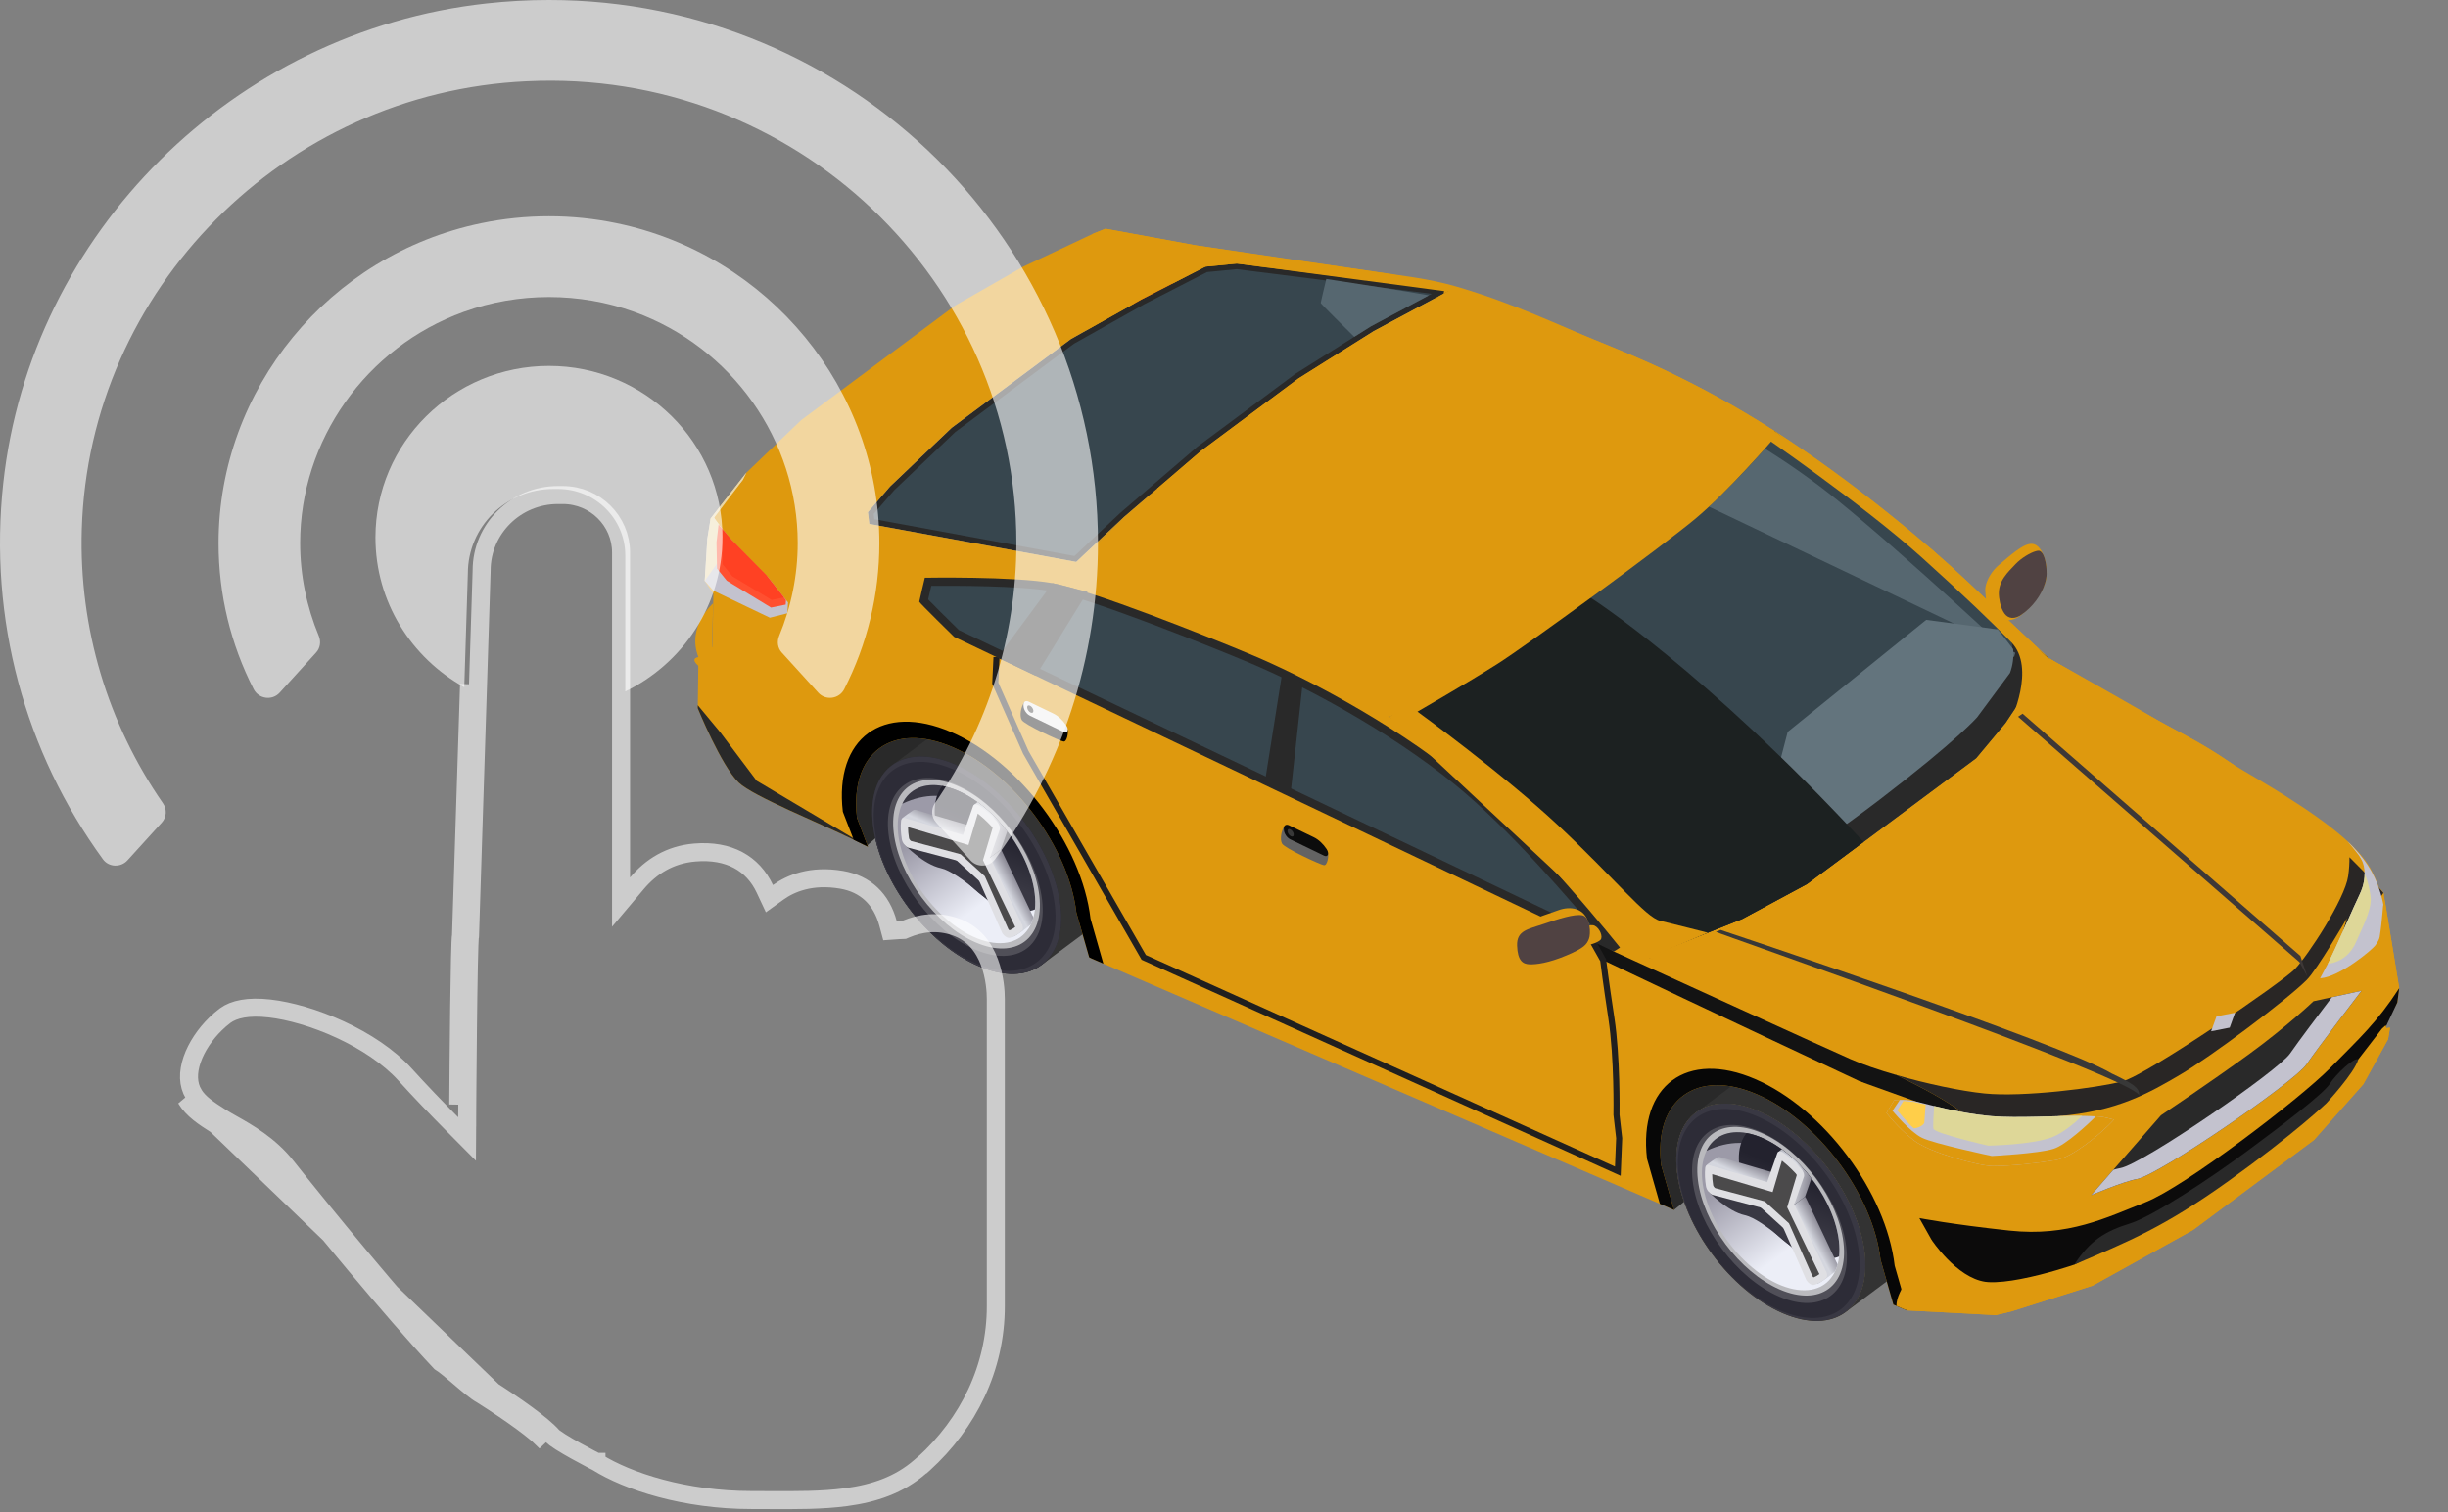 <svg width="136" height="84" viewBox="0 0 136 84" fill="none" xmlns="http://www.w3.org/2000/svg">
<rect x="0" y="0" width="136" height="84" fill="#808080" stroke="none"/>
<path d="M110.362 33.551C110.385 33.744 110.421 33.923 110.476 34.044C110.476 34.051 110.481 34.054 110.481 34.062C110.506 34.112 110.533 34.15 110.566 34.176C110.591 34.196 110.623 34.218 110.663 34.239C110.82 34.333 111.084 34.445 111.382 34.463C111.491 34.469 111.603 34.463 111.716 34.439L111.72 34.438C111.739 34.436 111.761 34.434 111.782 34.424L111.786 34.423C111.906 34.394 112.027 34.343 112.142 34.266C112.166 34.248 112.194 34.23 112.221 34.208L112.225 34.208C112.253 34.189 112.28 34.167 112.308 34.145C112.308 34.145 112.312 34.145 112.311 34.141C112.826 33.737 113.397 33.014 113.608 32.413C113.639 32.323 113.662 32.234 113.674 32.147C113.691 32.04 113.701 31.93 113.699 31.818C113.7 31.792 113.7 31.762 113.698 31.739C113.698 31.646 113.692 31.56 113.682 31.479C113.674 31.413 113.667 31.35 113.653 31.291C113.649 31.254 113.641 31.218 113.629 31.182C113.604 31.061 113.568 30.945 113.522 30.838C113.521 30.835 113.517 30.828 113.517 30.828C113.425 30.591 113.294 30.401 113.14 30.299C113.01 30.212 112.869 30.188 112.694 30.231C112.334 30.318 111.839 30.702 111.012 31.416C110.669 31.715 110.369 32.195 110.305 32.608C110.302 32.619 110.3 32.631 110.298 32.642C110.29 32.707 110.29 32.77 110.294 32.833C110.304 32.918 110.308 33.019 110.316 33.119L110.316 33.123C110.329 33.263 110.342 33.411 110.362 33.551Z" fill="#DE990E"/>
<path d="M111.054 33.122L111.068 33.244L111.072 33.248C111.069 33.255 111.07 33.263 111.075 33.273C111.11 33.543 111.184 33.789 111.292 33.975L111.292 33.978L111.296 33.982C111.386 34.144 111.504 34.257 111.652 34.303C111.808 34.353 111.996 34.331 112.217 34.203L112.217 34.2C112.245 34.186 112.277 34.167 112.307 34.144C112.307 34.144 112.311 34.144 112.311 34.14C112.915 33.733 113.413 33.056 113.608 32.412C113.638 32.322 113.661 32.233 113.674 32.146C113.696 32.042 113.702 31.94 113.702 31.839L113.699 31.817C113.7 31.791 113.7 31.761 113.697 31.738C113.698 31.645 113.691 31.559 113.682 31.478C113.674 31.411 113.667 31.349 113.653 31.29C113.649 31.257 113.645 31.22 113.634 31.191L113.633 31.188C113.606 31.045 113.566 30.93 113.521 30.837C113.521 30.834 113.517 30.827 113.517 30.827C113.443 30.678 113.355 30.599 113.272 30.593C113.227 30.591 113.168 30.602 113.095 30.621C112.791 30.709 112.293 30.996 111.966 31.345C111.567 31.774 110.971 32.282 111.054 33.122Z" fill="#504242"/>
<path d="M92.999 67.212L96.904 64.081L107.631 69.205L107.2 47.112L45.389 32.794L46.024 44.543L48.138 46.999L52.307 43.344L73.231 54.274L92.999 67.212Z" fill="#292929"/>
<path d="M107.57 70.015L106.756 71.353L101.43 65.939L102.243 64.6L107.57 70.015Z" fill="#FFCC00"/>
<path d="M107.141 70.334L106.328 71.671L101.001 66.257L101.815 64.919L107.141 70.334Z" fill="#FFCC00"/>
<path d="M98.588 58.557L94.284 61.759L102.574 72.855L106.89 69.642L104.448 61.631L98.588 58.557Z" fill="#333333"/>
<path d="M103.588 69.591C103.949 72.684 101.909 74.185 99.033 72.943C96.156 71.702 93.532 68.188 93.171 65.095C92.81 62.002 94.849 60.502 97.726 61.744C100.603 62.985 103.227 66.499 103.588 69.591Z" fill="#A89560"/>
<path d="M63.198 47.121C63.559 50.214 61.519 51.715 58.642 50.473C55.766 49.231 53.141 45.718 52.78 42.625C52.419 39.532 54.459 38.032 57.336 39.273C60.212 40.515 62.837 44.029 63.198 47.121Z" fill="#333333"/>
<path d="M53.912 39.276L49.608 42.478L57.898 53.574L62.214 50.361L59.772 42.35L53.912 39.276Z" fill="#333333"/>
<path d="M132.523 56.821L132.334 57.142L132.572 57.116L132.778 57.092L132.673 57.728L131.787 57.941L131.734 57.919L127.87 56.356L127.669 56.284L127.085 56.032L126.775 53.376C126.353 49.758 123.283 45.648 119.918 44.195C116.552 42.743 114.165 44.498 114.587 48.116L114.897 50.772L82.542 36.808L82.409 36.741L82.1 34.094C81.677 30.477 78.607 26.366 75.242 24.913C71.877 23.461 69.49 25.217 69.912 28.835L70.118 30.6L70.037 30.559C70.037 30.559 69.769 30.428 69.326 30.211C67.417 29.271 62.265 26.697 61.47 25.939C60.489 25.004 59.563 22.638 59.563 22.638L59.565 22.471L59.566 22.471L59.602 19.802L60.382 19.245L60.432 16.284L59.952 15.566L60.855 14.521L60.749 12.973L61.418 12.707L66.424 13.626C66.424 13.626 71.002 14.329 76.29 15.078C81.58 15.828 86.153 17.889 88.495 18.843C90.838 19.798 94.202 21.136 98.554 23.923C102.906 26.71 107.14 30.262 109.292 32.298C111.443 34.333 113.816 36.564 113.816 36.564C113.816 36.564 117.591 38.818 121.42 40.853C125.248 42.889 127.357 45.238 129.224 46.64C131.09 48.041 132.415 49.599 132.415 49.599L132.443 49.752L133.29 54.894L133.185 55.688L132.523 56.821Z" fill="#DE990E"/>
<path d="M132.442 49.752L131.687 49.194L124.284 44.466C124.284 44.466 116.625 39.253 111.368 36.744C106.111 34.233 82.008 23.291 76.803 21.003C71.598 18.713 66.755 16.921 66.755 16.921L60.855 14.522L60.749 12.973L61.417 12.708L66.423 13.627C66.423 13.627 70.993 14.293 76.277 15.077C77.951 15.325 79.402 15.48 80.894 15.914C84.111 16.848 86.895 18.192 88.495 18.844C90.838 19.798 94.202 21.137 98.554 23.923C102.906 26.71 107.14 30.263 109.292 32.299C111.443 34.334 113.816 36.565 113.816 36.565C113.816 36.565 117.59 38.818 121.42 40.854C125.248 42.889 127.357 45.238 129.223 46.64C131.09 48.042 132.414 49.599 132.414 49.599L132.442 49.752Z" fill="#DE990E"/>
<path d="M112.34 48.721L85.724 36.718L79.138 25.267L77.426 21.385L77.496 19.897L77.832 19.913L77.766 21.321L79.438 25.115L85.962 36.455L112.023 48.208L112.088 46.63L111.938 45.335C111.939 45.304 111.992 42.197 111.656 39.989C111.353 37.991 111.228 36.987 111.205 36.796L110.188 34.989L110.482 34.824L111.532 36.69L111.535 36.723C111.537 36.733 111.653 37.72 111.99 39.938C112.319 42.105 112.279 45.117 112.276 45.329L112.425 46.63L112.34 48.721Z" fill="#F5F5F5"/>
<path d="M73.682 15.497C73.682 15.497 73.376 16.777 73.372 16.828C73.368 16.88 75.313 18.784 75.313 18.784L111.959 36.26L112.303 36.04C112.303 36.04 106.529 30.601 102.504 27.331C98.479 24.061 93.472 21.545 91.001 20.507C88.529 19.469 82.035 16.876 79.851 16.487C77.666 16.098 73.682 15.497 73.682 15.497Z" fill="#AE9C55"/>
<path d="M79.85 16.487L77.721 19.932L79.846 20.946L81.798 16.97L79.85 16.487Z" fill="#292929"/>
<path d="M124.283 44.466L123.463 44.793L126.043 47.212L128.758 48.866L129.367 48.775L131.204 49.922L131.687 49.194L127.796 46.393L124.283 44.466Z" fill="#EC490D"/>
<path d="M132.486 49.992L131.993 51.078L132.167 53.305L133.29 54.895L132.486 49.992Z" fill="#DE990E"/>
<path d="M59.952 15.567L60.453 16.01L65.744 17.762L66.719 17.516L66.755 16.921L62.935 14.146L61.434 13.872L60.822 13.907L59.952 15.567Z" fill="#EC490D"/>
<path d="M70.037 30.559C70.037 30.559 69.769 30.429 69.327 30.211C67.418 29.271 62.266 26.697 61.47 25.939C60.49 25.005 59.563 22.639 59.563 22.639L59.565 22.471L59.566 22.471L62.309 24.073L63.936 26.932L70.037 30.559Z" fill="#292929"/>
<path d="M59.602 19.802L60.276 20.377L68.397 24.373L67.104 23.02L62.938 20.754L60.623 19.732L60.414 19.521L60.382 19.245L59.602 19.802Z" fill="#DE990E"/>
<path d="M82.849 32.2C82.849 32.2 112.306 46.872 112.884 47.079C113.463 47.286 112.947 46.254 111.5 45.396C110.053 44.537 91.18 35.711 87.468 33.938C83.756 32.166 82.849 32.2 82.849 32.2Z" fill="#DE990E"/>
<path d="M131.944 52.526L128.637 49.867L126.227 48.505L129.999 50.623L131.944 52.526Z" fill="#DE990E"/>
<path d="M124.848 56.278C126.613 54.95 126.179 51.395 123.878 48.339C121.577 45.282 118.282 43.881 116.517 45.209C114.753 46.537 115.187 50.092 117.488 53.148C119.788 56.205 123.084 57.606 124.848 56.278Z" fill="#292929"/>
<path d="M81.215 33.714C81.576 36.806 79.536 38.307 76.659 37.065C73.783 35.824 71.158 32.31 70.797 29.217C70.436 26.125 72.476 24.624 75.352 25.865C78.229 27.107 80.854 30.621 81.215 33.714Z" fill="#292929"/>
<path d="M127.561 53.715L127.869 56.356L127.669 56.284L127.085 56.032L126.775 53.376C126.353 49.758 123.283 45.648 119.917 44.195C116.551 42.743 114.165 44.498 114.588 48.116L114.898 50.772L114.113 50.434L113.803 47.777C113.326 43.694 116.02 41.711 119.819 43.351C123.618 44.99 127.084 49.631 127.561 53.715Z" fill="#DE990E"/>
<path d="M82.886 34.434L83.195 37.09L82.541 36.808L82.409 36.742L82.1 34.095C81.677 30.477 78.607 26.366 75.242 24.914C71.876 23.462 69.49 25.218 69.912 28.835L70.118 30.601L70.036 30.559C70.036 30.559 69.768 30.429 69.326 30.211L69.126 28.496C68.65 24.412 71.344 22.43 75.143 24.07C78.942 25.709 82.409 30.35 82.886 34.434Z" fill="#DE990E"/>
<path d="M59.79 31.216L62.444 28.721L66.711 25.06L72.128 21.029L76.324 18.392L80.535 16.136L68.714 14.643L66.969 14.812L63.398 16.644L59.496 18.834L52.867 23.767L49.449 27.024L48.217 28.45L48.293 29.105L59.79 31.216Z" fill="#292929"/>
<path d="M79.538 16.321L79.383 16.405L76.168 18.125L75.237 18.711L71.954 20.774L66.517 24.819L62.243 28.488L59.693 30.886L55.987 30.205L48.573 28.842L48.539 28.55L49.673 27.238L53.066 24.004L59.664 19.094L63.548 16.913L67.056 15.114L67.892 15.033L68.71 14.954L73.663 15.579L76.65 15.957L79.538 16.321Z" fill="#37464E"/>
<path d="M132.472 53.843L132.448 56.369L132.523 56.821L132.544 56.953L132.572 57.116L132.673 57.728L131.297 60.226L128.553 63.327L121.84 68.323L116.255 71.42L111.769 72.842L110.098 71.944L110.303 71.208L112.117 64.704L126.821 53.763L132.415 49.599L132.472 53.843Z" fill="#DE990E"/>
<path d="M113.816 36.566C113.816 36.566 124.09 42.408 126.884 44.162C129.677 45.917 131.076 47.168 131.669 48.207C132.261 49.246 132.544 50.625 132.544 50.625L122.456 48.349L113.816 36.566Z" fill="#DE990E"/>
<path d="M132.414 49.6L130.142 52.847L128.41 54.688L121.389 59.913L117.393 62.334L112.117 64.704L96.718 56.077L91.517 53.163C91.515 53.161 91.514 53.161 91.514 53.161L113.817 36.565C113.817 36.565 119.92 39.95 124.355 42.675C126.825 44.193 129.042 46.168 130.526 47.62C131.703 48.776 132.414 49.6 132.414 49.6Z" fill="#DE990E"/>
<path d="M132.414 49.6L130.142 52.847L128.41 54.688L121.389 59.913L117.393 62.334L112.117 64.704L112.146 64.858L111.39 64.299L103.319 60.068C103.319 60.068 94.324 55.85 89.066 53.34C89.04 53.328 89.012 53.314 88.984 53.302L88.446 52.039L89.657 52.857C89.657 52.857 93.255 54.5 96.718 56.077C99.406 57.3 102.011 58.485 102.797 58.831C103.467 59.129 104.378 59.438 105.368 59.723C107.031 60.203 108.916 60.607 110.248 60.743C112.374 60.961 116.515 60.438 117.909 60.072C119.302 59.704 126.757 54.585 127.487 53.842C128.213 53.096 130.272 49.946 130.454 48.67C130.51 48.281 130.527 47.926 130.526 47.62C131.703 48.776 132.414 49.6 132.414 49.6Z" fill="#292625"/>
<path d="M118.842 60.85C118.493 59.842 95.321 51.818 95.328 51.765L95.591 51.66C95.591 51.66 114.511 57.952 117.302 59.627C118.411 60.158 118.888 60.413 118.842 60.85Z" fill="#383838"/>
<path d="M128.187 54.253L127.752 53.45L112.115 39.816L112.366 39.645L127.8 53.104L128.187 54.253Z" fill="#3E3837"/>
<path d="M130.387 51.003C130.387 51.003 128.742 53.846 128.151 54.438C127.048 55.543 122.851 58.685 121.131 59.695C119.411 60.705 117.627 61.742 114.342 62.006C114.94 62.717 117.53 62.964 117.53 62.964L124.371 58.354L129.363 54.494L130.387 51.003Z" fill="#DE990E"/>
<path d="M113.816 36.566L111.412 40.166L109.784 42.118L100.382 49.114L96.782 51.053L91.514 53.162L77.178 39.831L98.554 23.923L113.816 36.566Z" fill="#37464E"/>
<path d="M113.112 35.982L111.95 35.02L111.734 35.671C112.025 36.056 111.34 38.155 109.614 39.764C107.887 41.373 99.843 47.384 97.903 48.502C95.964 49.621 93.739 50.861 91.594 51.035C91.079 51.077 90.724 51.641 90.606 52.318L91.514 53.162L96.782 51.053L100.382 49.114L109.784 42.117L111.413 40.166L113.817 36.565L113.112 35.982Z" fill="#292929"/>
<path d="M79.383 16.405L76.168 18.126L75.237 18.711C74.883 18.364 73.378 16.882 73.372 16.828C73.374 16.785 73.595 15.86 73.663 15.579C73.674 15.528 73.682 15.497 73.682 15.497C73.682 15.497 75.066 15.705 76.65 15.957C77.572 16.102 78.561 16.263 79.383 16.405Z" fill="#566770"/>
<path d="M111.894 36.506L111.958 36.261L94.942 28.146C96.63 26.579 98.052 24.92 98.052 24.92C99.423 25.786 100.809 26.753 102.095 27.798C106.12 31.068 111.894 36.506 111.894 36.506Z" fill="#566770"/>
<path d="M110.982 34.954L110.895 34.953L107.01 34.435L99.317 40.657L98.39 44.218L90.495 49.755C90.496 49.757 90.497 49.758 90.498 49.759C90.547 49.808 90.594 49.855 90.641 49.901C90.642 49.902 90.643 49.903 90.644 49.904C90.835 50.093 91.01 50.262 91.172 50.411C91.174 50.413 91.176 50.414 91.178 50.416C91.208 50.444 91.237 50.47 91.266 50.496C91.279 50.508 91.291 50.519 91.304 50.53C91.329 50.553 91.353 50.574 91.378 50.595C91.393 50.609 91.409 50.623 91.425 50.636C91.447 50.656 91.469 50.674 91.491 50.692C91.507 50.706 91.523 50.719 91.539 50.733C91.56 50.75 91.58 50.766 91.6 50.782C91.617 50.795 91.633 50.808 91.649 50.821C91.668 50.835 91.686 50.849 91.704 50.863C91.721 50.875 91.738 50.887 91.754 50.899C91.771 50.911 91.788 50.923 91.805 50.934C91.821 50.946 91.838 50.957 91.854 50.968C91.869 50.978 91.885 50.988 91.9 50.998C91.917 51.008 91.933 51.018 91.949 51.027C91.963 51.035 91.977 51.043 91.991 51.051C92.007 51.06 92.024 51.068 92.04 51.076C92.052 51.082 92.064 51.089 92.076 51.094C92.094 51.102 92.111 51.109 92.128 51.116C92.138 51.12 92.147 51.124 92.156 51.127C92.183 51.137 92.47 51.191 92.494 51.197C93.63 50.818 94.638 50.51 95.254 50.188C95.254 50.188 96.542 49.651 98.143 48.714C100.009 47.621 102.359 46.004 104.455 44.399C108.745 41.113 109.835 39.853 109.835 39.853L111.666 37.383C111.827 36.953 111.88 36.502 111.842 36.06C111.637 35.786 111.344 35.41 110.982 34.954Z" fill="#63747D"/>
<path d="M88.376 33.209L82.47 35.893L77.444 39.633C78.409 40.628 80.149 42.316 82.834 44.569C87.328 48.339 89.922 51.906 92.182 52.651C92.274 52.681 92.394 52.716 92.536 52.753L96.782 51.053L100.383 49.114L103.531 46.771C94.697 37.231 88.376 33.209 88.376 33.209Z" fill="#1C2121"/>
<path d="M80.535 16.136L76.323 18.392L72.128 21.029L66.71 25.06L62.444 28.721L59.159 32.043L77.178 39.831L81.709 37.401L86.738 34.05L93.419 29.078L95.647 27.028L98.554 23.923L90.826 20.026L80.535 16.136Z" fill="#DE990E"/>
<path d="M60.749 12.973L56.843 14.814L53.065 16.972L44.506 23.342L41.461 26.262L39.48 28.801L46.693 30.215L49.449 27.024L52.867 23.767L59.496 18.834L63.398 16.644L68.327 14.115L60.749 12.973Z" fill="#DE990E"/>
<path d="M112.146 64.858L112.325 70.498L112.251 71.053L112.219 71.291L111.431 72.258L111.874 72.206L111.77 72.842L110.884 73.056L105.972 72.796L105.772 72.724L105.361 72.547L105.188 72.472L104.474 69.973C104.051 66.356 100.981 62.245 97.616 60.793C94.25 59.34 91.863 61.096 92.285 64.713L93 67.212L60.644 53.248L60.511 53.181L59.798 50.693C59.376 47.075 56.306 42.964 52.94 41.512C49.575 40.058 47.188 41.815 47.611 45.432L48.221 47.04L48.139 46.999C48.139 46.999 47.87 46.869 47.429 46.652C45.52 45.711 41.841 44.236 41.044 43.479C40.065 42.544 38.762 39.342 38.762 39.342L38.764 39.173L38.766 39.174L38.801 36.505L39.581 35.948L39.631 32.988L39.151 32.269L39.329 30.543L39.48 28.803L40.149 28.537L44.79 29.728C44.79 29.728 49.569 30.169 54.857 30.919C60.146 31.669 64.778 33.797 67.12 34.752C69.464 35.707 72.827 37.044 77.179 39.831C81.531 42.618 84.838 46.861 86.99 48.896C89.141 50.932 91.515 53.163 91.515 53.163C91.515 53.163 95.289 55.416 99.119 57.452C102.946 59.488 107.061 60.344 108.927 61.746C110.793 63.148 112.117 64.705 112.117 64.705L112.146 64.858Z" fill="#DE990E"/>
<path d="M60.525 50.615C59.038 43.195 58.621 41.577 54.883 39.531C51.146 37.485 48.712 38.775 47.698 39.877C46.683 40.978 46.599 43.167 46.824 45.093C47.602 42.197 47.249 41.575 49.245 40.725C51.242 39.874 53.556 41.48 53.556 41.48L56.092 43.224L58.413 46.033L60.525 50.615Z" fill="#DE990E"/>
<path d="M61.197 48.855C61.197 48.855 90.003 63.469 90.582 63.676C91.161 63.883 90.394 61.35 88.947 60.492C87.5 59.633 70.393 51.996 66.681 50.224C62.969 48.451 61.197 48.855 61.197 48.855Z" fill="#DE990E"/>
<path d="M112.145 64.858L111.389 64.299L103.318 60.068C103.318 60.068 94.323 55.85 89.066 53.34C89.039 53.328 89.012 53.314 88.984 53.302C83.564 50.719 59.679 39.878 54.501 37.599C49.295 35.311 44.452 33.518 44.452 33.518L39.328 30.542L39.479 28.801L40.149 28.537L44.789 29.726C44.789 29.726 49.568 30.168 54.856 30.917C60.146 31.668 64.777 33.797 67.12 34.75C69.463 35.705 72.827 37.043 77.178 39.83C81.531 42.618 85.506 46.363 87.657 48.398C89.809 50.434 91.514 53.161 91.514 53.161C91.514 53.161 91.515 53.161 91.517 53.163C91.652 53.217 96.016 54.949 99.787 56.954C101.814 58.032 103.734 58.919 105.368 59.723C106.82 60.437 108.048 61.085 108.926 61.745C110.792 63.146 112.116 64.704 112.116 64.704L112.145 64.858Z" fill="#DE990E"/>
<path d="M70.802 42.595L70.429 44.425C70.429 44.425 69.936 47.575 70.116 49.122C70.297 50.669 70.777 51.928 70.777 51.928L70.597 53.48L71.147 56.528L70.802 42.595Z" fill="#DE990E"/>
<path d="M71.356 45.895C71.173 46.178 71.101 46.625 71.224 46.861C71.357 47.118 73.359 48.039 73.552 48.063C73.744 48.087 73.823 47.554 73.777 47.398C73.732 47.242 71.356 45.895 71.356 45.895Z" fill="#636363"/>
<path d="M72.989 46.511L71.619 45.849C71.442 45.763 71.31 45.852 71.324 46.047L71.329 46.115C71.343 46.31 71.499 46.538 71.676 46.624L73.56 47.535C73.772 47.637 73.86 47.411 73.702 47.171C73.508 46.876 73.25 46.637 72.989 46.511Z" fill="#0C0C0C"/>
<path d="M71.874 46.346C71.882 46.451 71.811 46.499 71.715 46.453C71.62 46.407 71.536 46.284 71.528 46.179C71.521 46.074 71.592 46.026 71.687 46.072C71.783 46.118 71.866 46.241 71.874 46.346Z" fill="#383838"/>
<path d="M56.893 39.026C56.71 39.309 56.638 39.756 56.761 39.992C56.894 40.249 58.896 41.17 59.089 41.194C59.281 41.218 59.36 40.685 59.314 40.529C59.268 40.373 56.893 39.026 56.893 39.026Z" fill="#050505"/>
<path d="M58.526 39.642L57.156 38.98C56.979 38.895 56.847 38.983 56.861 39.179L56.866 39.247C56.88 39.442 57.036 39.67 57.213 39.755L59.097 40.666C59.309 40.769 59.397 40.542 59.239 40.303C59.044 40.007 58.786 39.768 58.526 39.642Z" fill="#ECECEC"/>
<path d="M57.411 39.477C57.419 39.582 57.347 39.63 57.252 39.584C57.157 39.538 57.073 39.415 57.065 39.309C57.057 39.204 57.129 39.157 57.224 39.203C57.319 39.249 57.403 39.372 57.411 39.477Z" fill="#383838"/>
<path d="M108.926 61.745C108.048 61.086 106.82 60.437 105.368 59.723C104.378 59.438 103.466 59.129 102.797 58.831C102.011 58.485 99.406 57.3 96.718 56.077C93.255 54.5 89.657 52.856 89.657 52.856L88.446 52.039L88.984 53.302C89.012 53.314 89.04 53.328 89.066 53.34C94.324 55.85 103.319 60.068 103.319 60.068L111.39 64.299L112.146 64.858L112.117 64.704C112.117 64.704 110.792 63.147 108.926 61.745Z" fill="#131313"/>
<path d="M90.037 65.318L63.422 53.315L56.836 41.864L55.123 37.981L55.193 36.494L55.53 36.51L55.464 37.918L57.136 41.712L63.66 53.052L89.721 64.805L89.786 63.227L89.636 61.931C89.637 61.901 89.69 58.794 89.354 56.586C89.051 54.587 88.925 53.584 88.903 53.394L87.886 51.586L88.18 51.421L89.229 53.287L89.233 53.32C89.234 53.33 89.351 54.317 89.688 56.535C90.017 58.703 89.977 61.715 89.974 61.926L90.123 63.226L90.037 65.318Z" fill="#201F1F"/>
<path d="M51.379 32.094C51.379 32.094 51.073 33.374 51.069 33.425C51.065 33.477 53.01 35.381 53.01 35.381L89.657 52.857L90 52.637C90 52.637 85.153 46.509 81.128 43.238C77.103 39.968 72.095 37.453 69.624 36.414C67.153 35.376 60.658 32.783 58.475 32.394C56.29 32.005 51.379 32.094 51.379 32.094Z" fill="#292929"/>
<path d="M53.274 35.003C52.589 34.332 51.856 33.604 51.562 33.298C51.606 33.11 51.674 32.821 51.739 32.544C52.897 32.533 56.614 32.524 58.395 32.841C60.595 33.233 67.28 35.922 69.448 36.833C72.386 38.067 77.132 40.577 80.841 43.591C83.851 46.036 87.37 50.151 88.886 51.986L53.274 35.003Z" fill="#37464E"/>
<path d="M58.475 32.394L55.419 36.529L57.544 37.543L60.422 32.877L58.475 32.394Z" fill="#292929"/>
<path d="M71.214 37.504L70.298 43.281L71.712 43.961L72.373 37.926L71.214 37.504Z" fill="#292929"/>
<path d="M103.318 60.068L102.498 60.395L105.077 62.814L107.792 64.469L108.402 64.377L110.907 65.027L111.39 64.298L106.83 61.995L103.318 60.068Z" fill="#DE990E"/>
<path d="M112.189 65.097L111.696 66.183L111.201 68.907L112.324 70.497L112.189 65.097Z" fill="#DE990E"/>
<path d="M43.78 33.472L43.764 33.725L43.743 34.068L42.769 34.314L39.632 32.812L39.151 32.269L39.295 29.927L39.649 30.084L39.92 30.265L40.633 30.743L43.78 33.472Z" fill="#C3C2CE"/>
<path d="M48.138 46.999C48.138 46.999 47.87 46.869 47.428 46.651C45.52 45.71 41.84 44.236 41.044 43.477C40.064 42.543 38.762 39.34 38.762 39.34L38.764 39.173L38.764 39.173L40.006 40.67L42.037 43.372L48.138 46.999Z" fill="#292929"/>
<path d="M38.8 36.504C38.129 34.783 39.622 33.514 39.622 33.514C39.622 33.514 39.548 35.67 39.58 35.947C39.928 36.288 41.73 38.309 44.786 39.805C45.451 40.601 46.094 40.97 46.094 40.97C46.094 40.97 40.567 38.141 39.309 37.353C38.05 36.566 38.8 36.504 38.8 36.504Z" fill="#DE990E"/>
<path d="M103.588 69.591C103.949 72.684 101.909 74.185 99.033 72.944C96.156 71.702 93.531 68.188 93.17 65.096C92.809 62.003 94.849 60.502 97.726 61.744C100.603 62.985 103.227 66.499 103.588 69.591Z" fill="#292929"/>
<path d="M57.87 53.596C59.635 52.268 59.2 48.713 56.9 45.657C54.599 42.6 51.304 41.199 49.539 42.527C47.775 43.855 48.209 47.41 50.51 50.466C52.81 53.523 56.106 54.924 57.87 53.596Z" fill="#292929"/>
<path d="M60.584 51.031L61.298 53.53L60.644 53.248L60.511 53.181L59.798 50.692C59.376 47.075 56.305 42.964 52.94 41.511C49.574 40.059 47.188 41.815 47.61 45.432L48.22 47.041L48.138 46.999C48.138 46.999 47.87 46.869 47.428 46.651L46.824 45.093C46.347 41.009 49.041 39.027 52.841 40.667C56.64 42.306 60.107 46.947 60.584 51.031Z" fill="black"/>
<path d="M97.74 24.078C97.74 24.078 103.461 27.994 106.769 30.971C109.119 33.086 110.697 34.614 111.734 35.671C113.134 37.099 111.691 40.07 111.691 40.07L113.861 36.623L107.366 30.565L98.554 23.924L97.74 24.078Z" fill="#DE990E"/>
<path d="M48.217 28.45L48.293 29.105L59.79 31.216L62.444 28.722L59.263 31.987L46.558 30.108L48.217 28.45Z" fill="#DE990E"/>
<path d="M80.195 16.318L80.233 16.171L68.714 14.643L66.83 14.825L68.348 14.02L80.653 16.099L80.195 16.318Z" fill="#DE990E"/>
<path d="M103.588 69.591C103.949 72.684 101.909 74.185 99.033 72.943C96.156 71.702 93.532 68.188 93.171 65.095C92.81 62.002 94.849 60.502 97.726 61.744C100.603 62.985 103.227 66.499 103.588 69.591Z" fill="#393843"/>
<path d="M103.277 69.571C103.624 72.546 101.663 73.99 98.895 72.795C96.128 71.601 93.603 68.221 93.256 65.246C92.909 62.271 94.871 60.827 97.638 62.022C100.405 63.216 102.93 66.596 103.277 69.571Z" fill="#2D2C37"/>
<path d="M102.571 69.28C102.867 71.813 101.196 73.043 98.84 72.026C96.483 71.009 94.333 68.13 94.037 65.597C93.741 63.063 95.412 61.834 97.769 62.851C100.126 63.868 102.276 66.746 102.571 69.28Z" fill="#504F58"/>
<path d="M102.415 69.031C102.696 71.432 101.112 72.597 98.879 71.633C96.645 70.669 94.607 67.941 94.327 65.54C94.047 63.139 95.63 61.974 97.864 62.938C100.098 63.901 102.135 66.629 102.415 69.031Z" fill="#BABABE"/>
<path d="M94.684 66.233C95.003 67.593 95.878 69.086 97.114 70.21C98.35 71.332 99.655 71.817 100.637 71.64C101.072 71.56 101.442 71.353 101.711 71.009C101.801 70.903 101.879 70.779 101.941 70.64C101.955 70.612 101.968 70.588 101.978 70.56C102.022 70.46 102.059 70.357 102.086 70.249C102.126 70.106 102.155 69.958 102.172 69.801C102.202 69.525 102.198 69.23 102.162 68.925C102.146 68.785 102.123 68.643 102.093 68.502C102.081 68.428 102.063 68.358 102.045 68.287C102.033 68.24 102.021 68.192 102.008 68.144C101.996 68.099 101.985 68.054 101.97 68.01C101.931 67.876 101.889 67.74 101.837 67.605C101.813 67.539 101.789 67.475 101.762 67.41C101.742 67.353 101.719 67.3 101.693 67.247C101.661 67.168 101.625 67.087 101.587 67.01C101.56 66.95 101.534 66.891 101.504 66.835C101.379 66.583 101.239 66.337 101.082 66.092C101.05 66.04 101.018 65.991 100.986 65.942C100.875 65.778 100.76 65.617 100.637 65.457C100.606 65.418 100.575 65.379 100.544 65.339C100.486 65.267 100.425 65.196 100.368 65.126C100.14 64.857 99.892 64.6 99.631 64.361C99.499 64.242 99.368 64.129 99.234 64.026C99.172 63.974 99.107 63.926 99.046 63.88C99.028 63.866 99.007 63.852 98.988 63.838C98.938 63.801 98.884 63.764 98.834 63.731C98.213 63.307 97.597 63.043 97.033 62.942C96.039 62.765 95.205 63.089 94.804 63.931C94.79 63.956 94.777 63.984 94.767 64.008C94.691 64.178 94.641 64.361 94.604 64.553C94.51 65.057 94.541 65.632 94.684 66.233Z" fill="url(#paint0_linear_325_2657)"/>
<path d="M99.233 64.535L99.393 65.595C99.788 65.516 100.179 65.431 100.543 65.339C100.485 65.267 100.424 65.195 100.367 65.126C100.138 64.857 99.891 64.6 99.63 64.361C99.498 64.241 99.366 64.129 99.233 64.026C99.171 63.974 99.106 63.926 99.045 63.88C99.027 63.866 99.005 63.852 98.987 63.837C98.937 63.801 98.883 63.764 98.833 63.731C98.212 63.307 97.596 63.043 97.031 62.941C96.038 62.765 95.204 63.089 94.803 63.931C97.447 62.666 99.233 64.535 99.233 64.535Z" fill="#393843"/>
<path d="M94.909 66.191C94.909 66.191 95.969 67.3 96.95 67.511C97.932 67.722 100.015 69.717 100.015 69.717L99.393 65.595C97.255 66.009 94.909 66.191 94.909 66.191Z" fill="#393843"/>
<path d="M96.716 65.256C96.991 66.424 97.742 67.708 98.805 68.672C99.389 69.205 99.998 69.571 100.563 69.762L100.563 69.765C101.022 69.922 101.451 69.967 101.828 69.9C101.857 69.897 101.886 69.89 101.914 69.88C102.005 69.863 102.09 69.837 102.171 69.801C102.201 69.525 102.197 69.229 102.161 68.924C102.145 68.785 102.122 68.643 102.092 68.502C102.08 68.428 102.062 68.357 102.044 68.287C102.032 68.239 102.02 68.191 102.008 68.143C101.996 68.099 101.984 68.054 101.969 68.01C101.931 67.876 101.888 67.74 101.836 67.604C101.812 67.538 101.788 67.475 101.761 67.409C101.741 67.353 101.719 67.299 101.693 67.246C101.661 67.168 101.625 67.087 101.586 67.009C101.56 66.95 101.533 66.891 101.503 66.835C101.379 66.583 101.238 66.336 101.081 66.091C101.049 66.039 101.017 65.991 100.985 65.942C100.874 65.777 100.76 65.616 100.636 65.457C100.551 65.345 100.459 65.234 100.367 65.126C100.138 64.857 99.891 64.6 99.63 64.361C99.498 64.241 99.366 64.129 99.233 64.026C99.171 63.974 99.106 63.926 99.045 63.88C99.026 63.866 99.005 63.852 98.987 63.837C98.937 63.801 98.883 63.764 98.833 63.731C98.212 63.306 97.596 63.043 97.031 62.941C96.937 63.058 96.854 63.192 96.786 63.348C96.725 63.493 96.677 63.647 96.647 63.815C96.606 64.053 96.593 64.311 96.612 64.582C96.627 64.8 96.663 65.026 96.716 65.256Z" fill="url(#paint1_linear_325_2657)"/>
<path d="M99.674 66.926L99.682 67.767L99.683 67.771L99.674 66.926L100.278 66.475L100.636 65.457C100.55 65.345 100.458 65.234 100.367 65.126C100.138 64.857 99.891 64.6 99.63 64.361C99.498 64.241 99.366 64.129 99.232 64.026C99.17 63.974 99.106 63.926 99.044 63.88C99.026 63.866 99.005 63.852 98.987 63.838C98.869 63.927 98.773 64.004 98.767 64.011L99.686 64.849L99.674 66.926Z" fill="url(#paint2_linear_325_2657)"/>
<path d="M99.674 66.926L99.682 67.767L99.683 67.771L100.563 69.762L100.957 70.66C101.078 70.853 100.843 71.35 100.973 71.309C101.182 71.242 101.677 70.865 101.94 70.64C101.954 70.613 101.967 70.588 101.977 70.561C102.021 70.46 102.058 70.357 102.086 70.249C102.073 70.201 102.051 70.154 102.02 70.105L101.914 69.881L100.346 66.579L100.277 66.475L99.674 66.926Z" fill="url(#paint3_linear_325_2657)"/>
<path d="M95.409 64.293C95.461 64.258 95.535 64.256 95.621 64.293L98.874 65.243L98.966 65.283L99.164 66.947L98.429 66.631L95.742 65.924C95.571 65.85 95.414 65.645 95.383 65.457C95.323 65.096 94.754 65.082 94.786 64.759C94.792 64.698 95.371 64.32 95.409 64.293Z" fill="url(#paint4_linear_325_2657)"/>
<path d="M99.186 68.318L100.21 65.393C100.262 65.27 100.197 65.065 100.055 64.912C99.907 64.754 99.752 64.6 99.591 64.454C99.429 64.308 99.267 64.172 99.104 64.048C98.947 63.929 98.791 63.934 98.739 64.057L97.715 66.982L99.186 68.318Z" fill="#DFDFE3"/>
<path d="M98.559 67.397L98.361 65.733L98.269 65.694L95.015 64.743C94.866 64.679 94.749 64.734 94.734 64.877C94.702 65.199 94.718 65.547 94.778 65.908C94.809 66.096 94.966 66.301 95.137 66.374L97.824 67.082L98.559 67.397Z" fill="#DFDFE3"/>
<path d="M101.455 70.98C101.537 70.899 101.52 70.722 101.415 70.555L99.74 67.03L99.674 66.925L98.559 67.397L99.076 68.218L100.352 71.11C100.473 71.302 100.668 71.417 100.798 71.375C101.048 71.295 101.27 71.164 101.455 70.98Z" fill="#DFDFE3"/>
<path d="M100.751 70.964C100.735 70.95 100.713 70.927 100.693 70.896L99.388 67.957L98.045 66.738L95.297 66.004C95.256 65.986 95.186 65.898 95.176 65.842C95.141 65.627 95.123 65.422 95.122 65.227L98.48 66.222L98.997 64.475C99.106 64.563 99.214 64.655 99.32 64.751C99.471 64.888 99.619 65.035 99.761 65.186C99.793 65.22 99.812 65.256 99.82 65.279L99.287 67.065C99.287 67.065 101.078 70.774 101.079 70.777C100.981 70.855 100.872 70.918 100.751 70.964Z" fill="#4B4A4B"/>
<path d="M58.913 50.31C59.274 53.403 57.234 54.903 54.357 53.662C51.48 52.42 48.856 48.907 48.495 45.814C48.134 42.721 50.174 41.221 53.05 42.462C55.927 43.704 58.552 47.218 58.913 50.31Z" fill="#2D2C37"/>
<path d="M58.912 50.31C59.273 53.403 57.234 54.904 54.357 53.662C51.48 52.42 48.856 48.907 48.495 45.814C48.134 42.721 50.173 41.221 53.05 42.462C55.927 43.704 58.551 47.218 58.912 50.31Z" fill="#393843"/>
<path d="M58.602 50.29C58.949 53.265 56.987 54.708 54.219 53.514C51.452 52.319 48.927 48.939 48.58 45.965C48.233 42.99 50.195 41.546 52.962 42.74C55.73 43.935 58.254 47.315 58.602 50.29Z" fill="#2D2C37"/>
<path d="M57.895 49.999C58.191 52.532 56.52 53.761 54.164 52.745C51.807 51.727 49.657 48.849 49.361 46.316C49.066 43.782 50.736 42.553 53.093 43.57C55.45 44.587 57.6 47.465 57.895 49.999Z" fill="#504F58"/>
<path d="M57.74 49.749C58.02 52.151 56.436 53.316 54.203 52.352C51.969 51.388 49.932 48.66 49.652 46.259C49.371 43.857 50.955 42.692 53.188 43.656C55.422 44.62 57.46 47.348 57.74 49.749Z" fill="#BABABE"/>
<path d="M50.008 46.952C50.328 48.312 51.202 49.804 52.438 50.929C53.674 52.051 54.98 52.536 55.962 52.359C56.397 52.279 56.767 52.071 57.036 51.728C57.125 51.622 57.203 51.498 57.266 51.359C57.279 51.331 57.292 51.307 57.303 51.279C57.347 51.179 57.384 51.076 57.411 50.968C57.45 50.825 57.479 50.677 57.497 50.52C57.527 50.244 57.522 49.949 57.487 49.644C57.47 49.504 57.447 49.362 57.418 49.221C57.406 49.147 57.388 49.077 57.37 49.006C57.357 48.959 57.345 48.91 57.333 48.863C57.321 48.818 57.309 48.773 57.294 48.729C57.256 48.595 57.214 48.459 57.162 48.324C57.137 48.258 57.114 48.194 57.086 48.129C57.066 48.072 57.044 48.019 57.018 47.966C56.986 47.888 56.95 47.806 56.911 47.728C56.885 47.669 56.858 47.61 56.828 47.554C56.703 47.302 56.563 47.056 56.406 46.811C56.374 46.759 56.342 46.71 56.31 46.661C56.199 46.496 56.085 46.336 55.961 46.176C55.93 46.137 55.899 46.098 55.868 46.058C55.811 45.986 55.75 45.915 55.692 45.845C55.464 45.576 55.217 45.319 54.955 45.08C54.823 44.961 54.691 44.848 54.558 44.745C54.496 44.693 54.431 44.645 54.37 44.599C54.352 44.585 54.33 44.571 54.312 44.557C54.262 44.52 54.208 44.483 54.158 44.45C53.537 44.026 52.921 43.763 52.356 43.661C51.362 43.484 50.529 43.808 50.128 44.651C50.114 44.675 50.101 44.703 50.091 44.727C50.015 44.897 49.964 45.08 49.927 45.272C49.835 45.776 49.866 46.351 50.008 46.952Z" fill="url(#paint5_linear_325_2657)"/>
<path d="M54.557 45.254L54.717 46.313C55.112 46.235 55.504 46.15 55.867 46.058C55.81 45.986 55.749 45.914 55.691 45.845C55.463 45.575 55.216 45.318 54.954 45.079C54.822 44.96 54.69 44.847 54.557 44.745C54.495 44.692 54.43 44.644 54.369 44.599C54.35 44.584 54.329 44.571 54.311 44.556C54.261 44.519 54.207 44.483 54.157 44.449C53.536 44.025 52.92 43.762 52.355 43.66C51.362 43.483 50.528 43.808 50.127 44.65C52.771 43.385 54.557 45.254 54.557 45.254Z" fill="#393843"/>
<path d="M50.233 46.909C50.233 46.909 51.293 48.019 52.275 48.229C53.256 48.441 55.34 50.436 55.34 50.436L54.717 46.314C52.579 46.728 50.233 46.909 50.233 46.909Z" fill="#393843"/>
<path d="M52.041 45.975C52.315 47.143 53.066 48.426 54.129 49.391C54.714 49.924 55.322 50.29 55.887 50.481L55.887 50.484C56.346 50.641 56.775 50.686 57.152 50.619C57.181 50.616 57.21 50.609 57.239 50.599C57.329 50.582 57.414 50.556 57.496 50.52C57.526 50.243 57.521 49.948 57.485 49.643C57.469 49.504 57.446 49.362 57.417 49.221C57.405 49.147 57.386 49.076 57.368 49.006C57.356 48.958 57.344 48.91 57.332 48.862C57.32 48.818 57.308 48.773 57.293 48.729C57.255 48.595 57.212 48.459 57.16 48.323C57.136 48.257 57.113 48.194 57.085 48.129C57.065 48.072 57.043 48.019 57.017 47.966C56.985 47.887 56.949 47.806 56.91 47.728C56.884 47.669 56.857 47.609 56.827 47.554C56.702 47.302 56.562 47.055 56.405 46.81C56.373 46.758 56.341 46.71 56.309 46.661C56.198 46.496 56.083 46.335 55.96 46.175C55.874 46.064 55.783 45.953 55.691 45.845C55.462 45.576 55.215 45.319 54.954 45.08C54.822 44.96 54.69 44.847 54.556 44.745C54.495 44.693 54.43 44.645 54.369 44.599C54.35 44.585 54.329 44.571 54.311 44.557C54.261 44.52 54.207 44.483 54.157 44.45C53.535 44.026 52.92 43.762 52.355 43.66C52.26 43.777 52.178 43.911 52.11 44.067C52.048 44.212 52 44.366 51.971 44.534C51.93 44.772 51.917 45.03 51.935 45.3C51.951 45.519 51.988 45.745 52.041 45.975Z" fill="url(#paint6_linear_325_2657)"/>
<path d="M54.999 47.644L55.007 48.486L55.007 48.489L54.999 47.644L55.602 47.193L55.96 46.175C55.875 46.063 55.783 45.953 55.691 45.845C55.463 45.576 55.216 45.318 54.954 45.079C54.822 44.96 54.69 44.847 54.557 44.745C54.495 44.692 54.43 44.644 54.369 44.599C54.351 44.584 54.33 44.571 54.311 44.556C54.194 44.645 54.097 44.723 54.092 44.73L55.011 45.567L54.999 47.644Z" fill="url(#paint7_linear_325_2657)"/>
<path d="M54.999 47.644L55.007 48.486L55.007 48.489L55.887 50.481L56.281 51.378C56.402 51.571 56.168 52.069 56.297 52.027C56.507 51.96 57.002 51.583 57.265 51.359C57.278 51.331 57.292 51.306 57.302 51.279C57.346 51.178 57.383 51.075 57.41 50.967C57.398 50.919 57.376 50.873 57.344 50.824L57.239 50.599L55.67 47.297L55.602 47.194L54.999 47.644Z" fill="url(#paint8_linear_325_2657)"/>
<path d="M50.734 45.012C50.785 44.977 50.86 44.974 50.945 45.011L54.198 45.962L54.291 46.002L54.488 47.665L53.753 47.35L51.066 46.642C50.895 46.569 50.739 46.364 50.707 46.176C50.648 45.814 50.078 45.801 50.111 45.478C50.117 45.417 50.696 45.039 50.734 45.012Z" fill="url(#paint9_linear_325_2657)"/>
<path d="M54.51 49.037L55.534 46.111C55.587 45.989 55.521 45.783 55.379 45.63C55.231 45.472 55.076 45.319 54.915 45.172C54.754 45.026 54.591 44.891 54.428 44.767C54.271 44.647 54.115 44.652 54.063 44.775L53.039 47.7L54.51 49.037Z" fill="#DFDFE3"/>
<path d="M53.883 48.116L53.686 46.452L53.593 46.413L50.34 45.462C50.19 45.398 50.073 45.453 50.059 45.596C50.026 45.918 50.042 46.266 50.102 46.627C50.133 46.815 50.29 47.02 50.461 47.093L53.148 47.801L53.883 48.116Z" fill="#DFDFE3"/>
<path d="M56.779 51.699C56.861 51.618 56.844 51.441 56.739 51.273L55.064 47.748L54.999 47.644L53.883 48.116L54.401 48.937L55.677 51.829C55.797 52.02 55.992 52.135 56.122 52.093C56.372 52.014 56.594 51.882 56.779 51.699Z" fill="#DFDFE3"/>
<path d="M56.076 51.683C56.059 51.668 56.038 51.646 56.018 51.614L54.712 48.676L53.37 47.456L50.621 46.722C50.58 46.705 50.51 46.617 50.5 46.56C50.465 46.346 50.447 46.14 50.446 45.945L53.804 46.941L54.321 45.194C54.43 45.282 54.538 45.374 54.644 45.47C54.795 45.607 54.943 45.753 55.085 45.905C55.117 45.939 55.136 45.975 55.144 45.998L54.611 47.783C54.611 47.783 56.402 51.492 56.403 51.495C56.305 51.574 56.196 51.636 56.076 51.683Z" fill="#4B4A4B"/>
<path d="M112.324 70.497L119.128 68.82L130.719 60.245L132.472 53.843L132.453 52.467L127.896 56.586L123.333 60.442L117.327 64.388L112.189 65.097L112.324 70.497Z" fill="#DE990E"/>
<path d="M116.322 66.856L120.198 62.421C120.198 62.421 122.921 60.744 125.071 59.182C127.221 57.62 128.695 56.21 128.695 56.21L131.342 55.501C131.342 55.501 129.046 58.487 128.27 59.61C127.609 60.568 120.069 65.757 118.844 65.968C118.117 66.093 116.322 66.856 116.322 66.856Z" fill="#DE990E"/>
<path d="M110.907 65.027L113.521 64.722L117.054 64.31L118.774 62.393L119.083 61.31L115.169 62.588L110.197 62.539L103.318 60.068L107.411 63.255L110.907 65.027Z" fill="#DE990E"/>
<path d="M117.442 62.196C117.276 62.414 116.088 63.553 115.025 64.13C114.95 64.17 114.876 64.207 114.804 64.241C114.632 64.322 114.465 64.386 114.31 64.423C114.268 64.433 114.227 64.442 114.187 64.448C113.128 64.618 111.801 64.771 110.718 64.775C109.956 64.779 107.192 64.024 106.336 63.357C105.426 62.647 104.805 61.827 104.805 61.827L105.233 61.12C105.233 61.12 105.253 61.118 105.288 61.114C105.304 61.114 105.326 61.111 105.352 61.11C105.368 61.108 105.385 61.108 105.406 61.107C105.426 61.107 105.446 61.105 105.47 61.103C105.479 61.104 105.492 61.105 105.503 61.103C105.516 61.104 105.529 61.104 105.544 61.102C105.752 61.099 106.04 61.107 106.321 61.164C106.5 61.2 106.848 61.291 107.299 61.402C107.349 61.415 107.399 61.428 107.452 61.44C108.312 61.649 109.5 61.91 110.661 62.006C112.117 62.124 114.161 61.977 115.682 61.99C115.734 61.991 115.786 61.991 115.838 61.992L115.84 61.992C116.052 61.997 116.253 62.003 116.441 62.016C116.575 62.023 116.699 62.035 116.817 62.048L117.442 62.196Z" fill="#C3C2CE"/>
<path d="M110.662 62.006C112.117 62.124 114.162 61.976 115.683 61.989C115.231 62.415 114.627 62.914 114.066 63.148C112.991 63.599 110.459 63.642 110.459 63.642C110.459 63.642 107.457 62.96 107.412 62.702C107.38 62.522 107.424 61.833 107.452 61.44C108.312 61.649 109.5 61.91 110.662 62.006Z" fill="#DED798"/>
<path d="M117.441 62.197C117.275 62.413 116.089 63.553 115.026 64.129C114.95 64.171 114.876 64.207 114.804 64.24C114.628 64.323 114.461 64.386 114.31 64.424C114.268 64.433 114.227 64.443 114.188 64.449C113.129 64.619 111.801 64.771 110.719 64.776C109.956 64.779 107.193 64.023 106.337 63.356C105.426 62.645 104.805 61.827 104.805 61.827L105.233 61.119C105.233 61.119 105.253 61.117 105.288 61.114C105.305 61.114 105.327 61.111 105.353 61.109C105.37 61.108 105.387 61.107 105.407 61.106C105.427 61.105 105.447 61.104 105.47 61.103C105.481 61.104 105.493 61.104 105.504 61.102C105.518 61.101 105.532 61.101 105.546 61.101L105.545 61.102L105.137 61.707C105.137 61.707 106.101 62.876 106.776 63.206C107.451 63.539 110.654 64.216 110.654 64.216C110.654 64.216 113.255 64.085 114.095 63.815C114.782 63.595 116.012 62.436 116.441 62.015C116.575 62.023 116.701 62.035 116.819 62.049L117.441 62.197Z" fill="#DE990E"/>
<path d="M132.409 50.263C132.381 50.266 132.352 51.107 132.205 52.04C132.18 52.197 132.078 52.35 131.976 52.499C131.804 52.755 129.987 54.263 128.922 54.342L128.894 54.344L129.32 53.544L129.348 53.495C129.349 53.491 129.352 53.489 129.354 53.485C130.155 52.315 130.921 50.598 131.358 49.798C131.468 49.596 131.513 49.264 131.523 48.955C131.535 48.63 131.509 48.329 131.482 48.223C131.445 48.083 131.285 47.834 131.097 47.58C130.804 47.183 130.452 46.773 130.416 46.733C130.476 46.789 131.252 47.519 131.746 48.398C132.259 49.312 132.409 50.263 132.409 50.263Z" fill="#C3C2CE"/>
<path d="M116.176 66.393L120.053 61.958C120.053 61.958 122.754 60.153 124.904 58.591C127.054 57.029 128.528 55.619 128.528 55.619L131.196 55.037C131.196 55.037 128.9 58.023 128.125 59.147C127.463 60.105 119.924 65.294 118.699 65.504C117.971 65.63 116.176 66.393 116.176 66.393Z" fill="#292929"/>
<path d="M129.549 55.396C128.807 56.37 127.712 57.822 127.222 58.531C126.561 59.489 119.022 64.678 117.796 64.889C117.687 64.907 117.554 64.941 117.408 64.983L116.176 66.393C116.176 66.393 117.971 65.629 118.698 65.504C119.923 65.294 127.463 60.105 128.124 59.147C128.9 58.024 131.195 55.037 131.195 55.037L129.549 55.396Z" fill="#C3C2CE"/>
<path d="M130.883 52.35C130.881 52.352 130.881 52.354 130.88 52.356C130.46 52.945 129.938 53.396 129.35 53.494C129.351 53.49 129.353 53.488 129.354 53.484C129.37 53.449 129.39 53.412 129.413 53.368C129.816 52.549 130.81 50.266 131.088 49.695C131.154 49.559 131.212 49.416 131.257 49.264C131.327 49.025 131.369 48.774 131.366 48.529C131.368 48.23 131.307 47.941 131.162 47.698C131.132 47.648 131.11 47.607 131.098 47.579C130.968 47.295 131.677 48.141 131.879 49.154C132.021 49.865 131.615 51.317 130.883 52.35Z" fill="#C3C2CE"/>
<path d="M131.703 49.839C131.785 50.545 131.162 51.691 130.883 52.35C130.881 52.352 130.881 52.354 130.88 52.356C130.645 52.908 130.138 53.439 129.32 53.544L129.348 53.494C129.349 53.49 129.353 53.488 129.354 53.484C129.37 53.449 129.39 53.412 129.413 53.368C129.816 52.549 130.81 50.266 131.089 49.695C131.154 49.559 131.212 49.416 131.257 49.264C131.328 49.025 131.369 48.774 131.366 48.529C131.426 48.656 131.478 48.802 131.523 48.955C131.612 49.246 131.671 49.568 131.703 49.839Z" fill="#DED798"/>
<path d="M106.979 61.367C106.979 61.367 106.376 61.217 106.268 61.207C105.97 61.179 105.742 61.162 105.742 61.162L105.408 61.681C105.408 61.681 105.941 62.373 106.331 62.682C106.784 62.629 106.904 62.384 106.904 62.384L106.979 61.367Z" fill="#FFCE49"/>
<path d="M98.641 58.842C95.849 57.841 95.617 58.858 93.76 59.571C99.238 60.434 101.547 62.971 102.71 64.71C103.874 66.45 104.798 68.284 104.798 68.284C105.154 68.82 105.203 62.788 98.641 58.842Z" fill="#DE990E"/>
<path d="M98.641 58.842C95.178 57.161 94.297 57.854 93.364 58.398C91.502 59.484 90.902 62.481 91.332 64.203C91.764 65.948 92.295 66.675 92.295 66.675C92.295 66.675 91.606 63.908 91.968 62.894C92.329 61.88 92.348 61.158 93.506 60.108C94.664 59.058 97.405 60.03 97.405 60.03L100.376 61.124L98.641 58.842Z" fill="#DE990E"/>
<path d="M105.259 70.312L105.971 72.796L105.771 72.724L105.187 72.472L104.473 69.973C104.051 66.355 100.981 62.245 97.615 60.792C94.25 59.34 91.864 61.096 92.286 64.713L93 67.212L92.215 66.873L91.501 64.374C91.024 60.291 93.718 58.308 97.517 59.948C101.316 61.588 104.782 66.228 105.259 70.312Z" fill="#070707"/>
<path d="M133.29 54.895C132.052 56.799 131.104 57.656 129.441 59.344C127.778 61.032 121.396 65.912 119.21 66.777C117.024 67.642 114.902 68.711 111.64 68.361C108.378 68.011 106.63 67.666 106.63 67.666L107.304 68.867C107.304 68.867 107.93 72.011 109.715 72.032C111.502 72.052 114.587 71.21 117.897 69.942C121.206 68.674 128.321 62.813 128.321 62.813L130.987 60.182L132.555 57.017L133.184 55.688L133.29 54.895Z" fill="#0C0B0B"/>
<path d="M132.778 57.092L132.673 57.728L131.297 60.226L128.553 63.327L121.84 68.322L116.255 71.42L111.769 72.841L110.883 73.055L105.971 72.795L105.771 72.723L105.361 72.546C105.341 72.021 105.726 71.531 105.792 71.259C105.911 70.764 107.304 68.867 107.304 68.867C107.304 68.867 108.689 70.981 110.303 71.208C110.36 71.216 110.417 71.221 110.475 71.224C110.982 71.251 111.615 71.174 112.251 71.052C113.733 70.772 115.24 70.252 115.24 70.252L121.203 67.001L128.8 61.298L131.015 58.851L131.734 57.919L132.334 57.142L132.545 56.952L132.572 57.115L132.777 57.091L132.778 57.092Z" fill="#DE990E"/>
<path d="M115.24 70.252C116.11 68.892 117.011 68.376 118.313 67.972C119.615 67.569 122.845 65.422 124.818 63.962C126.791 62.503 129.082 60.763 129.435 60.207C129.787 59.651 130.793 58.717 131.015 58.852C130.812 59.593 129.244 61.287 129.244 61.287C129.244 61.287 127.514 62.948 123.84 65.583C120.165 68.217 118.223 68.968 115.24 70.252Z" fill="#292929"/>
<path d="M43.78 33.472L40.493 32.397L39.896 32.201L39.296 29.927L39.479 28.802L41.462 26.262L41.264 26.659C41.264 26.659 39.656 28.6 39.674 28.758C39.681 28.817 39.841 29.032 40.036 29.276C40.354 29.67 40.766 30.142 40.766 30.142L42.68 32.083L43.78 33.472Z" fill="#C3C2CE"/>
<path d="M39.151 32.269L40.307 30.646L40.166 29.435L39.674 28.757L41.264 26.659L41.462 26.262L39.479 28.801L39.295 29.927L39.151 32.269Z" fill="#E9D7A7"/>
<path d="M43.665 33.334L43.649 33.587L42.835 33.752L40.378 32.258L39.834 31.588L39.805 30.127C39.805 30.127 39.896 29.343 39.921 29.137C40.239 29.532 40.651 30.003 40.651 30.003L42.565 31.944L43.665 33.334Z" fill="#FF5030"/>
<path d="M40.688 32.015L42.869 33.328L43.551 33.19L42.565 31.944L40.651 30.003C40.651 30.003 40.417 29.735 40.166 29.435C40.139 29.669 40.114 29.884 40.114 29.884L40.143 31.345L40.688 32.015Z" fill="#FF4123"/>
<path d="M124.172 56.256L123.872 57.087L122.84 57.289L123.141 56.458L124.172 56.256Z" fill="#C3C2CE"/>
<path d="M94.165 28.835C96.009 27.3 98.461 24.452 98.461 24.452L98.578 23.943L98.555 23.924L77.179 39.831L91.532 53.232L94.879 51.815C94.879 51.815 93.044 51.346 92.231 51.151C91.419 50.956 89.71 48.799 86.602 45.886C83.493 42.972 78.747 39.534 78.747 39.534C78.747 39.534 81.486 37.96 83.173 36.892C84.86 35.824 92.321 30.369 94.165 28.835Z" fill="#DE990E"/>
<path d="M88.376 52.465C88.376 52.465 88.769 52.361 88.919 52.206C89.067 52.052 88.886 51.568 88.585 51.423C88.282 51.278 87.54 51.765 87.402 51.713C87.263 51.661 86.502 52.093 86.502 52.093L86.829 52.635L88.376 52.465Z" fill="#DE990E"/>
<path d="M86.546 50.575C87.267 50.302 88.052 50.457 88.251 51.288C88.492 52.297 88.061 52.512 87.804 52.672C87.548 52.832 86.585 53.394 85.301 53.558C84.017 53.722 83.78 53.053 83.726 52.596C83.719 52.531 83.721 52.535 83.717 52.474C83.677 51.817 83.89 51.596 84.313 51.414C85.224 51.022 86.546 50.575 86.546 50.575Z" fill="#DE990E"/>
<path d="M87.904 50.846C87.462 50.764 86.599 51.039 85.753 51.329C84.907 51.618 84.253 51.68 84.283 52.531C84.312 53.383 84.61 53.556 84.977 53.569C85.344 53.582 86.027 53.498 87.022 53.078C88.016 52.658 88.142 52.472 88.269 52.169C88.397 51.867 88.345 50.929 87.904 50.846Z" fill="#504242"/>
<path opacity="0.6" d="M12.003 62.488C12.205 62.618 12.438 62.749 12.69 62.892C13.553 63.381 14.647 64 15.518 65.1C17.406 67.488 21.775 72.827 24.46 75.675C24.718 75.834 25.11 76.169 25.512 76.513C25.979 76.912 26.459 77.322 26.759 77.481C28.454 78.552 29.838 79.56 30.318 80.106L12.003 62.488ZM12.003 62.488C11.331 62.061 10.699 61.654 10.331 61.039L12.003 62.488ZM26.757 31.703L26.757 31.695V31.687C26.757 29.381 28.651 27.5 30.999 27.5H31.268C33.06 27.5 34.503 28.935 34.503 30.694V48.745V50.113L35.385 49.067C36.157 48.152 37.201 47.475 38.604 47.358C40.502 47.2 41.824 47.962 42.49 49.377L42.745 49.921L43.233 49.57C43.911 49.085 45.058 48.583 46.757 48.874C48.083 49.102 48.972 49.943 49.339 51.308L49.446 51.706L49.858 51.677L49.918 51.672L50.127 51.663L50.217 51.659L50.301 51.623C51.134 51.268 52.086 51.139 53.089 51.492C54.097 51.849 54.653 52.618 54.964 53.44C55.278 54.27 55.323 55.111 55.323 55.501V72.562C55.323 75.976 53.794 79.072 51.318 81.317L51.277 81.353H51.264L51.123 81.476C49.958 82.49 48.578 82.959 46.997 83.17C45.673 83.347 44.247 83.34 42.709 83.332C42.391 83.33 42.069 83.329 41.741 83.329C38.05 83.329 34.881 82.298 33.177 81.231L33.158 81.219L33.138 81.209L33.138 81.209L33.138 81.208L33.137 81.208L33.132 81.206L33.114 81.196L33.044 81.161C32.984 81.13 32.897 81.085 32.791 81.029C32.58 80.919 32.295 80.767 31.998 80.602C31.701 80.437 31.398 80.262 31.149 80.105C30.88 79.934 30.732 79.819 30.693 79.775C30.414 79.458 29.909 79.042 29.29 78.587C28.661 78.124 27.881 77.598 27.026 77.058L27.01 77.048L26.993 77.039C26.775 76.924 26.39 76.605 25.935 76.216C25.899 76.185 25.862 76.154 25.826 76.123C25.464 75.813 25.071 75.478 24.781 75.287C22.109 72.444 17.787 67.164 15.911 64.79L15.911 64.789C14.971 63.602 13.754 62.916 12.888 62.428C12.653 62.295 12.444 62.177 12.273 62.068L12.271 62.067C11.578 61.625 11.056 61.277 10.76 60.783L10.759 60.78C10.435 60.246 10.426 59.581 10.671 58.866C10.917 58.149 11.403 57.437 11.967 56.888L11.967 56.888L11.971 56.884C12.138 56.718 12.318 56.563 12.504 56.423C12.99 56.063 13.787 55.888 14.974 56.022L14.975 56.022C16.092 56.148 17.518 56.555 18.904 57.197C20.291 57.838 21.599 58.696 22.507 59.697C23.341 60.619 24.269 61.58 25.1 62.418L25.948 63.273L25.955 62.069L25.455 62.066C25.955 62.069 25.955 62.069 25.955 62.069L25.955 62.068L25.955 62.067L25.955 62.062L25.955 62.041L25.956 61.96L25.957 61.652C25.959 61.386 25.962 61.006 25.965 60.549C25.972 59.634 25.983 58.41 25.996 57.173C26.009 55.935 26.026 54.686 26.046 53.719C26.055 53.236 26.066 52.825 26.077 52.523C26.082 52.372 26.088 52.251 26.094 52.163C26.099 52.082 26.103 52.052 26.102 52.052C26.102 52.052 26.102 52.053 26.101 52.054L26.111 52.012L26.113 51.962L26.557 38.028L26.557 38.027L26.757 31.703ZM26.058 38.012L25.613 51.947C25.529 52.306 25.475 59.119 25.459 61.359L26.058 38.012Z" stroke="white"/>
<path opacity="0.6" d="M40.137 29.858C40.137 24.594 35.818 20.327 30.498 20.327C25.177 20.327 20.858 24.594 20.858 29.858C20.858 33.434 22.849 36.544 25.793 38.176L25.992 31.851C25.992 29.264 28.115 27.164 30.734 27.164H31.003C33.066 27.164 34.738 28.818 34.738 30.858V38.412C37.929 36.86 40.136 33.617 40.136 29.86L40.137 29.858Z" fill="white"/>
<path opacity="0.6" d="M52.006 45.688L53.919 47.794C54.287 48.203 54.954 48.178 55.278 47.735C58.966 42.672 60.998 36.578 60.998 30.169C61 13.533 47.317 0 30.499 0C29.345 0 28.174 0.064 27.018 0.192C12.983 1.738 1.696 12.944 0.181 26.838C-0.644 34.398 1.378 41.773 5.718 47.735C6.039 48.18 6.707 48.203 7.079 47.796L8.99 45.692C9.261 45.394 9.282 44.952 9.052 44.622C5.989 40.196 4.382 34.91 4.543 29.414C4.931 16.073 15.789 5.135 29.261 4.513C44.155 3.788 56.466 15.598 56.466 30.168C56.466 35.381 54.859 40.394 51.941 44.617C51.714 44.95 51.734 45.388 52.007 45.687L52.006 45.688Z" fill="white"/>
<path opacity="0.6" d="M43.432 36.25L45.457 38.478C45.871 38.937 46.623 38.832 46.901 38.285C48.179 35.786 48.853 33.036 48.853 30.171C48.853 21.623 42.718 14.152 34.261 12.4C31.794 11.884 29.203 11.884 26.729 12.4C18.277 14.152 12.142 21.623 12.142 30.171C12.142 33.038 12.816 35.786 14.092 38.285C14.374 38.833 15.122 38.938 15.538 38.478L17.562 36.25C17.79 35.999 17.842 35.645 17.714 35.335C17.034 33.7 16.675 31.946 16.675 30.169C16.675 24.454 20.329 19.291 25.763 17.323C28.799 16.227 32.197 16.227 35.231 17.323C40.666 19.29 44.317 24.454 44.317 30.169C44.317 31.946 43.959 33.7 43.282 35.335C43.153 35.646 43.205 36.002 43.432 36.25Z" fill="white"/>
<defs>
<linearGradient id="paint0_linear_325_2657" x1="101.38" y1="71.329" x2="95.362" y2="63.243" gradientUnits="userSpaceOnUse">
<stop offset="0.273" stop-color="#ECEEF7"/>
<stop offset="0.77" stop-color="#9C9AA8"/>
</linearGradient>
<linearGradient id="paint1_linear_325_2657" x1="98.484" y1="68.879" x2="100.455" y2="64.313" gradientUnits="userSpaceOnUse">
<stop offset="0.262" stop-color="#393843"/>
<stop offset="0.781" stop-color="#23222E"/>
</linearGradient>
<linearGradient id="paint2_linear_325_2657" x1="98.495" y1="65.666" x2="100.546" y2="66.003" gradientUnits="userSpaceOnUse">
<stop stop-color="#ADAEB8"/>
<stop offset="0.076" stop-color="#BABCC5"/>
<stop offset="0.199" stop-color="#C9CBD4"/>
<stop offset="0.342" stop-color="#D2D4DC"/>
<stop offset="0.549" stop-color="#D5D7DF"/>
<stop offset="0.662" stop-color="#C0C1CA"/>
<stop offset="1" stop-color="#868490"/>
</linearGradient>
<linearGradient id="paint3_linear_325_2657" x1="99.856" y1="69.318" x2="101.386" y2="68.482" gradientUnits="userSpaceOnUse">
<stop stop-color="#ADAEB8"/>
<stop offset="0.076" stop-color="#BABCC5"/>
<stop offset="0.199" stop-color="#C9CBD4"/>
<stop offset="0.342" stop-color="#D2D4DC"/>
<stop offset="0.549" stop-color="#D5D7DF"/>
<stop offset="0.662" stop-color="#C0C1CA"/>
<stop offset="1" stop-color="#868490"/>
</linearGradient>
<linearGradient id="paint4_linear_325_2657" x1="96.755" y1="66.361" x2="97.495" y2="64.648" gradientUnits="userSpaceOnUse">
<stop stop-color="#ADAEB8"/>
<stop offset="0.076" stop-color="#BABCC5"/>
<stop offset="0.199" stop-color="#C9CBD4"/>
<stop offset="0.342" stop-color="#D2D4DC"/>
<stop offset="0.549" stop-color="#D5D7DF"/>
<stop offset="0.662" stop-color="#C0C1CA"/>
<stop offset="1" stop-color="#868490"/>
</linearGradient>
<linearGradient id="paint5_linear_325_2657" x1="56.705" y1="52.048" x2="50.687" y2="43.962" gradientUnits="userSpaceOnUse">
<stop offset="0.273" stop-color="#ECEEF7"/>
<stop offset="0.77" stop-color="#9C9AA8"/>
</linearGradient>
<linearGradient id="paint6_linear_325_2657" x1="53.809" y1="49.597" x2="55.779" y2="45.032" gradientUnits="userSpaceOnUse">
<stop offset="0.262" stop-color="#393843"/>
<stop offset="0.781" stop-color="#23222E"/>
</linearGradient>
<linearGradient id="paint7_linear_325_2657" x1="53.819" y1="46.385" x2="55.87" y2="46.722" gradientUnits="userSpaceOnUse">
<stop stop-color="#ADAEB8"/>
<stop offset="0.076" stop-color="#BABCC5"/>
<stop offset="0.199" stop-color="#C9CBD4"/>
<stop offset="0.342" stop-color="#D2D4DC"/>
<stop offset="0.549" stop-color="#D5D7DF"/>
<stop offset="0.662" stop-color="#C0C1CA"/>
<stop offset="1" stop-color="#868490"/>
</linearGradient>
<linearGradient id="paint8_linear_325_2657" x1="55.181" y1="50.036" x2="56.71" y2="49.201" gradientUnits="userSpaceOnUse">
<stop stop-color="#ADAEB8"/>
<stop offset="0.076" stop-color="#BABCC5"/>
<stop offset="0.199" stop-color="#C9CBD4"/>
<stop offset="0.342" stop-color="#D2D4DC"/>
<stop offset="0.549" stop-color="#D5D7DF"/>
<stop offset="0.662" stop-color="#C0C1CA"/>
<stop offset="1" stop-color="#868490"/>
</linearGradient>
<linearGradient id="paint9_linear_325_2657" x1="52.08" y1="47.08" x2="52.819" y2="45.367" gradientUnits="userSpaceOnUse">
<stop stop-color="#ADAEB8"/>
<stop offset="0.076" stop-color="#BABCC5"/>
<stop offset="0.199" stop-color="#C9CBD4"/>
<stop offset="0.342" stop-color="#D2D4DC"/>
<stop offset="0.549" stop-color="#D5D7DF"/>
<stop offset="0.662" stop-color="#C0C1CA"/>
<stop offset="1" stop-color="#868490"/>
</linearGradient>
</defs>
</svg>
